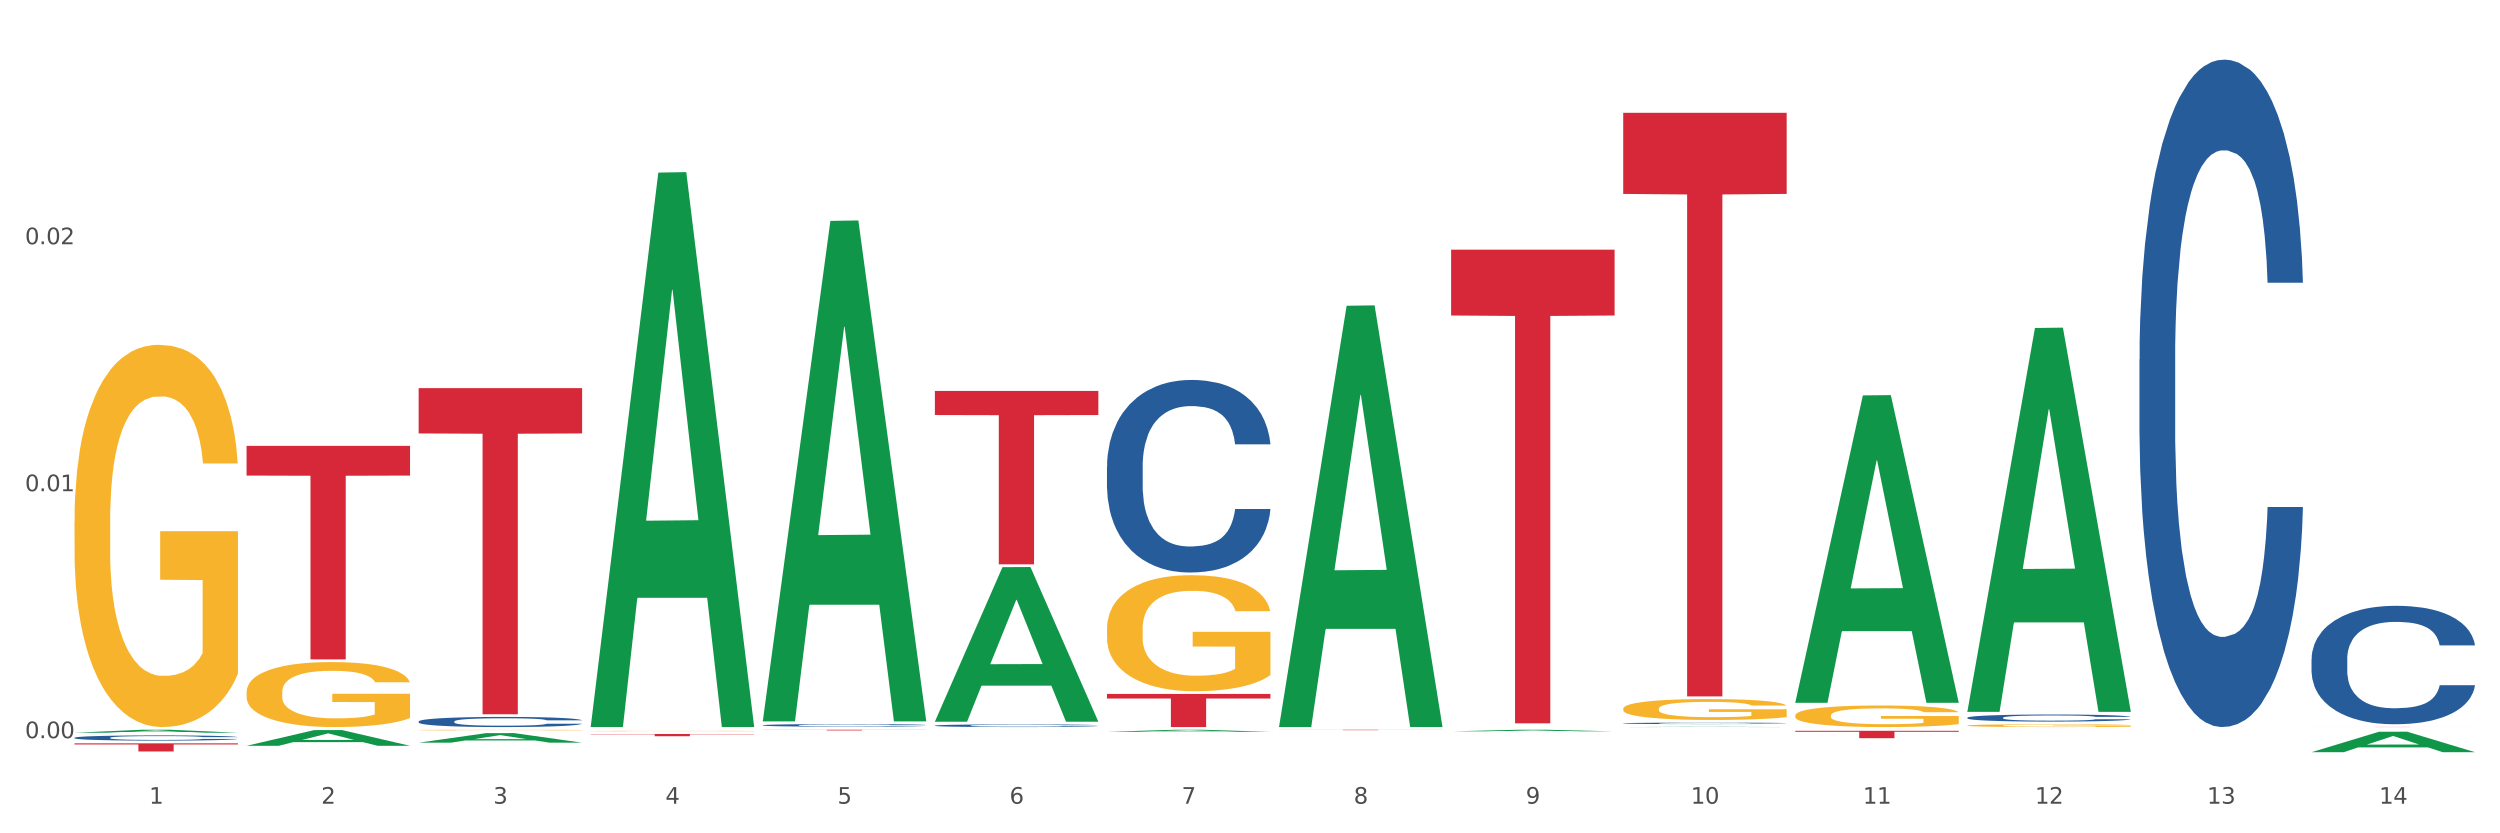 <?xml version="1.0" encoding="utf-8" standalone="no"?>
<!DOCTYPE svg PUBLIC "-//W3C//DTD SVG 1.1//EN"
  "http://www.w3.org/Graphics/SVG/1.1/DTD/svg11.dtd">
<svg xmlns:xlink="http://www.w3.org/1999/xlink" width="1080pt" height="360pt" viewBox="0 0 1080 360" xmlns="http://www.w3.org/2000/svg" version="1.1">
 <rect x="0" y="0" width="1080" height="360" fill="#333333" stroke="none"/>
 <defs>
  <style type="text/css">*{stroke-linejoin: round; stroke-linecap: butt}</style>
 </defs>
 <g id="figure_1">
  <g id="patch_1">
   <path d="M 0 360 
L 1080 360 
L 1080 0 
L 0 0 
z
" style="fill: #ffffff; stroke: #ffffff; stroke-linejoin: miter"/>
  </g>
  <g id="axes_1">
   <g id="matplotlib.axis_1">
    <g id="xtick_1">
     <g id="text_1">
      <!-- 1 -->
      <g style="fill: #4d4d4d" transform="translate(64.432 347.204) scale(0.096 -0.096)">
       <defs>
        <path id="DejaVuSans-31" d="M 794 531 
L 1825 531 
L 1825 4091 
L 703 3866 
L 703 4441 
L 1819 4666 
L 2450 4666 
L 2450 531 
L 3481 531 
L 3481 0 
L 794 0 
L 794 531 
z
" transform="scale(0.016)"/>
       </defs>
       <use xlink:href="#DejaVuSans-31"/>
      </g>
     </g>
    </g>
    <g id="xtick_2">
     <g id="text_2">
      <!-- 2 -->
      <g style="fill: #4d4d4d" transform="translate(138.771 347.204) scale(0.096 -0.096)">
       <defs>
        <path id="DejaVuSans-32" d="M 1228 531 
L 3431 531 
L 3431 0 
L 469 0 
L 469 531 
Q 828 903 1448 1529 
Q 2069 2156 2228 2338 
Q 2531 2678 2651 2914 
Q 2772 3150 2772 3378 
Q 2772 3750 2511 3984 
Q 2250 4219 1831 4219 
Q 1534 4219 1204 4116 
Q 875 4013 500 3803 
L 500 4441 
Q 881 4594 1212 4672 
Q 1544 4750 1819 4750 
Q 2544 4750 2975 4387 
Q 3406 4025 3406 3419 
Q 3406 3131 3298 2873 
Q 3191 2616 2906 2266 
Q 2828 2175 2409 1742 
Q 1991 1309 1228 531 
z
" transform="scale(0.016)"/>
       </defs>
       <use xlink:href="#DejaVuSans-32"/>
      </g>
     </g>
    </g>
    <g id="xtick_3">
     <g id="text_3">
      <!-- 3 -->
      <g style="fill: #4d4d4d" transform="translate(213.109 347.204) scale(0.096 -0.096)">
       <defs>
        <path id="DejaVuSans-33" d="M 2597 2516 
Q 3050 2419 3304 2112 
Q 3559 1806 3559 1356 
Q 3559 666 3084 287 
Q 2609 -91 1734 -91 
Q 1441 -91 1130 -33 
Q 819 25 488 141 
L 488 750 
Q 750 597 1062 519 
Q 1375 441 1716 441 
Q 2309 441 2620 675 
Q 2931 909 2931 1356 
Q 2931 1769 2642 2001 
Q 2353 2234 1838 2234 
L 1294 2234 
L 1294 2753 
L 1863 2753 
Q 2328 2753 2575 2939 
Q 2822 3125 2822 3475 
Q 2822 3834 2567 4026 
Q 2313 4219 1838 4219 
Q 1578 4219 1281 4162 
Q 984 4106 628 3988 
L 628 4550 
Q 988 4650 1302 4700 
Q 1616 4750 1894 4750 
Q 2613 4750 3031 4423 
Q 3450 4097 3450 3541 
Q 3450 3153 3228 2886 
Q 3006 2619 2597 2516 
z
" transform="scale(0.016)"/>
       </defs>
       <use xlink:href="#DejaVuSans-33"/>
      </g>
     </g>
    </g>
    <g id="xtick_4">
     <g id="text_4">
      <!-- 4 -->
      <g style="fill: #4d4d4d" transform="translate(287.448 347.204) scale(0.096 -0.096)">
       <defs>
        <path id="DejaVuSans-34" d="M 2419 4116 
L 825 1625 
L 2419 1625 
L 2419 4116 
z
M 2253 4666 
L 3047 4666 
L 3047 1625 
L 3713 1625 
L 3713 1100 
L 3047 1100 
L 3047 0 
L 2419 0 
L 2419 1100 
L 313 1100 
L 313 1709 
L 2253 4666 
z
" transform="scale(0.016)"/>
       </defs>
       <use xlink:href="#DejaVuSans-34"/>
      </g>
     </g>
    </g>
    <g id="xtick_5">
     <g id="text_5">
      <!-- 5 -->
      <g style="fill: #4d4d4d" transform="translate(361.787 347.204) scale(0.096 -0.096)">
       <defs>
        <path id="DejaVuSans-35" d="M 691 4666 
L 3169 4666 
L 3169 4134 
L 1269 4134 
L 1269 2991 
Q 1406 3038 1543 3061 
Q 1681 3084 1819 3084 
Q 2600 3084 3056 2656 
Q 3513 2228 3513 1497 
Q 3513 744 3044 326 
Q 2575 -91 1722 -91 
Q 1428 -91 1123 -41 
Q 819 9 494 109 
L 494 744 
Q 775 591 1075 516 
Q 1375 441 1709 441 
Q 2250 441 2565 725 
Q 2881 1009 2881 1497 
Q 2881 1984 2565 2268 
Q 2250 2553 1709 2553 
Q 1456 2553 1204 2497 
Q 953 2441 691 2322 
L 691 4666 
z
" transform="scale(0.016)"/>
       </defs>
       <use xlink:href="#DejaVuSans-35"/>
      </g>
     </g>
    </g>
    <g id="xtick_6">
     <g id="text_6">
      <!-- 6 -->
      <g style="fill: #4d4d4d" transform="translate(436.125 347.204) scale(0.096 -0.096)">
       <defs>
        <path id="DejaVuSans-36" d="M 2113 2584 
Q 1688 2584 1439 2293 
Q 1191 2003 1191 1497 
Q 1191 994 1439 701 
Q 1688 409 2113 409 
Q 2538 409 2786 701 
Q 3034 994 3034 1497 
Q 3034 2003 2786 2293 
Q 2538 2584 2113 2584 
z
M 3366 4563 
L 3366 3988 
Q 3128 4100 2886 4159 
Q 2644 4219 2406 4219 
Q 1781 4219 1451 3797 
Q 1122 3375 1075 2522 
Q 1259 2794 1537 2939 
Q 1816 3084 2150 3084 
Q 2853 3084 3261 2657 
Q 3669 2231 3669 1497 
Q 3669 778 3244 343 
Q 2819 -91 2113 -91 
Q 1303 -91 875 529 
Q 447 1150 447 2328 
Q 447 3434 972 4092 
Q 1497 4750 2381 4750 
Q 2619 4750 2861 4703 
Q 3103 4656 3366 4563 
z
" transform="scale(0.016)"/>
       </defs>
       <use xlink:href="#DejaVuSans-36"/>
      </g>
     </g>
    </g>
    <g id="xtick_7">
     <g id="text_7">
      <!-- 7 -->
      <g style="fill: #4d4d4d" transform="translate(510.464 347.204) scale(0.096 -0.096)">
       <defs>
        <path id="DejaVuSans-37" d="M 525 4666 
L 3525 4666 
L 3525 4397 
L 1831 0 
L 1172 0 
L 2766 4134 
L 525 4134 
L 525 4666 
z
" transform="scale(0.016)"/>
       </defs>
       <use xlink:href="#DejaVuSans-37"/>
      </g>
     </g>
    </g>
    <g id="xtick_8">
     <g id="text_8">
      <!-- 8 -->
      <g style="fill: #4d4d4d" transform="translate(584.803 347.204) scale(0.096 -0.096)">
       <defs>
        <path id="DejaVuSans-38" d="M 2034 2216 
Q 1584 2216 1326 1975 
Q 1069 1734 1069 1313 
Q 1069 891 1326 650 
Q 1584 409 2034 409 
Q 2484 409 2743 651 
Q 3003 894 3003 1313 
Q 3003 1734 2745 1975 
Q 2488 2216 2034 2216 
z
M 1403 2484 
Q 997 2584 770 2862 
Q 544 3141 544 3541 
Q 544 4100 942 4425 
Q 1341 4750 2034 4750 
Q 2731 4750 3128 4425 
Q 3525 4100 3525 3541 
Q 3525 3141 3298 2862 
Q 3072 2584 2669 2484 
Q 3125 2378 3379 2068 
Q 3634 1759 3634 1313 
Q 3634 634 3220 271 
Q 2806 -91 2034 -91 
Q 1263 -91 848 271 
Q 434 634 434 1313 
Q 434 1759 690 2068 
Q 947 2378 1403 2484 
z
M 1172 3481 
Q 1172 3119 1398 2916 
Q 1625 2713 2034 2713 
Q 2441 2713 2670 2916 
Q 2900 3119 2900 3481 
Q 2900 3844 2670 4047 
Q 2441 4250 2034 4250 
Q 1625 4250 1398 4047 
Q 1172 3844 1172 3481 
z
" transform="scale(0.016)"/>
       </defs>
       <use xlink:href="#DejaVuSans-38"/>
      </g>
     </g>
    </g>
    <g id="xtick_9">
     <g id="text_9">
      <!-- 9 -->
      <g style="fill: #4d4d4d" transform="translate(659.142 347.204) scale(0.096 -0.096)">
       <defs>
        <path id="DejaVuSans-39" d="M 703 97 
L 703 672 
Q 941 559 1184 500 
Q 1428 441 1663 441 
Q 2288 441 2617 861 
Q 2947 1281 2994 2138 
Q 2813 1869 2534 1725 
Q 2256 1581 1919 1581 
Q 1219 1581 811 2004 
Q 403 2428 403 3163 
Q 403 3881 828 4315 
Q 1253 4750 1959 4750 
Q 2769 4750 3195 4129 
Q 3622 3509 3622 2328 
Q 3622 1225 3098 567 
Q 2575 -91 1691 -91 
Q 1453 -91 1209 -44 
Q 966 3 703 97 
z
M 1959 2075 
Q 2384 2075 2632 2365 
Q 2881 2656 2881 3163 
Q 2881 3666 2632 3958 
Q 2384 4250 1959 4250 
Q 1534 4250 1286 3958 
Q 1038 3666 1038 3163 
Q 1038 2656 1286 2365 
Q 1534 2075 1959 2075 
z
" transform="scale(0.016)"/>
       </defs>
       <use xlink:href="#DejaVuSans-39"/>
      </g>
     </g>
    </g>
    <g id="xtick_10">
     <g id="text_10">
      <!-- 10 -->
      <g style="fill: #4d4d4d" transform="translate(730.426 347.204) scale(0.096 -0.096)">
       <defs>
        <path id="DejaVuSans-30" d="M 2034 4250 
Q 1547 4250 1301 3770 
Q 1056 3291 1056 2328 
Q 1056 1369 1301 889 
Q 1547 409 2034 409 
Q 2525 409 2770 889 
Q 3016 1369 3016 2328 
Q 3016 3291 2770 3770 
Q 2525 4250 2034 4250 
z
M 2034 4750 
Q 2819 4750 3233 4129 
Q 3647 3509 3647 2328 
Q 3647 1150 3233 529 
Q 2819 -91 2034 -91 
Q 1250 -91 836 529 
Q 422 1150 422 2328 
Q 422 3509 836 4129 
Q 1250 4750 2034 4750 
z
" transform="scale(0.016)"/>
       </defs>
       <use xlink:href="#DejaVuSans-31"/>
       <use xlink:href="#DejaVuSans-30" transform="translate(63.623 0)"/>
      </g>
     </g>
    </g>
    <g id="xtick_11">
     <g id="text_11">
      <!-- 11 -->
      <g style="fill: #4d4d4d" transform="translate(804.765 347.204) scale(0.096 -0.096)">
       <use xlink:href="#DejaVuSans-31"/>
       <use xlink:href="#DejaVuSans-31" transform="translate(63.623 0)"/>
      </g>
     </g>
    </g>
    <g id="xtick_12">
     <g id="text_12">
      <!-- 12 -->
      <g style="fill: #4d4d4d" transform="translate(879.104 347.204) scale(0.096 -0.096)">
       <use xlink:href="#DejaVuSans-31"/>
       <use xlink:href="#DejaVuSans-32" transform="translate(63.623 0)"/>
      </g>
     </g>
    </g>
    <g id="xtick_13">
     <g id="text_13">
      <!-- 13 -->
      <g style="fill: #4d4d4d" transform="translate(953.442 347.204) scale(0.096 -0.096)">
       <use xlink:href="#DejaVuSans-31"/>
       <use xlink:href="#DejaVuSans-33" transform="translate(63.623 0)"/>
      </g>
     </g>
    </g>
    <g id="xtick_14">
     <g id="text_14">
      <!-- 14 -->
      <g style="fill: #4d4d4d" transform="translate(1027.781 347.204) scale(0.096 -0.096)">
       <use xlink:href="#DejaVuSans-31"/>
       <use xlink:href="#DejaVuSans-34" transform="translate(63.623 0)"/>
      </g>
     </g>
    </g>
    <g id="xtick_15"/>
    <g id="xtick_16"/>
    <g id="xtick_17"/>
    <g id="xtick_18"/>
    <g id="xtick_19"/>
    <g id="xtick_20"/>
    <g id="xtick_21"/>
    <g id="xtick_22"/>
    <g id="xtick_23"/>
    <g id="xtick_24"/>
    <g id="xtick_25"/>
    <g id="xtick_26"/>
    <g id="xtick_27"/>
   </g>
   <g id="matplotlib.axis_2">
    <g id="ytick_1">
     <g id="text_15">
      <!-- 0.00 -->
      <g style="fill: #4d4d4d" transform="translate(10.8 318.894) scale(0.096 -0.096)">
       <defs>
        <path id="DejaVuSans-2e" d="M 684 794 
L 1344 794 
L 1344 0 
L 684 0 
L 684 794 
z
" transform="scale(0.016)"/>
       </defs>
       <use xlink:href="#DejaVuSans-30"/>
       <use xlink:href="#DejaVuSans-2e" transform="translate(63.623 0)"/>
       <use xlink:href="#DejaVuSans-30" transform="translate(95.41 0)"/>
       <use xlink:href="#DejaVuSans-30" transform="translate(159.033 0)"/>
      </g>
     </g>
    </g>
    <g id="ytick_2">
     <g id="text_16">
      <!-- 0.01 -->
      <g style="fill: #4d4d4d" transform="translate(10.8 212.202) scale(0.096 -0.096)">
       <use xlink:href="#DejaVuSans-30"/>
       <use xlink:href="#DejaVuSans-2e" transform="translate(63.623 0)"/>
       <use xlink:href="#DejaVuSans-30" transform="translate(95.41 0)"/>
       <use xlink:href="#DejaVuSans-31" transform="translate(159.033 0)"/>
      </g>
     </g>
    </g>
    <g id="ytick_3">
     <g id="text_17">
      <!-- 0.02 -->
      <g style="fill: #4d4d4d" transform="translate(10.8 105.51) scale(0.096 -0.096)">
       <use xlink:href="#DejaVuSans-30"/>
       <use xlink:href="#DejaVuSans-2e" transform="translate(63.623 0)"/>
       <use xlink:href="#DejaVuSans-30" transform="translate(95.41 0)"/>
       <use xlink:href="#DejaVuSans-32" transform="translate(159.033 0)"/>
      </g>
     </g>
    </g>
    <g id="ytick_4"/>
    <g id="ytick_5"/>
    <g id="ytick_6"/>
   </g>
   <g id="PolyCollection_1">
    <path d="M 32.175 316.534 
L 32.248 316.533 
L 61.37 315.248 
L 73.456 315.247 
L 102.797 316.536 
L 88.818 316.536 
L 82.484 316.236 
L 52.415 316.236 
L 52.197 316.241 
L 46.081 316.536 
L 32.175 316.536 
L 32.175 316.534 
L 56.201 316.057 
L 78.698 316.056 
L 67.559 315.522 
L 67.413 315.519 
L 67.267 315.523 
L 56.128 316.056 
L 56.201 316.057 
L 32.175 316.534 
z
" clip-path="url(#p2cd6c452f4)" style="fill: #109648"/>
    <path d="M 255.191 315.816 
L 255.275 315.815 
L 255.275 315.809 
L 255.441 315.803 
L 256.275 315.789 
L 257.526 315.778 
L 258.443 315.772 
L 259.36 315.767 
L 260.444 315.762 
L 261.778 315.757 
L 264.196 315.75 
L 265.697 315.746 
L 267.531 315.742 
L 270.866 315.736 
L 273.284 315.733 
L 275.786 315.73 
L 279.871 315.727 
L 282.539 315.725 
L 285.374 315.724 
L 288.793 315.723 
L 291.377 315.723 
L 297.047 315.724 
L 301.883 315.725 
L 304.218 315.727 
L 307.219 315.729 
L 308.804 315.73 
L 311.388 315.733 
L 314.057 315.737 
L 315.891 315.74 
L 318.642 315.747 
L 320.727 315.753 
L 322.645 315.76 
L 323.645 315.766 
L 324.395 315.771 
L 325.062 315.776 
L 325.73 315.785 
L 310.721 315.785 
L 310.138 315.779 
L 309.221 315.773 
L 307.886 315.767 
L 306.719 315.763 
L 304.718 315.759 
L 302.884 315.756 
L 300.966 315.754 
L 298.631 315.752 
L 296.797 315.751 
L 294.212 315.75 
L 289.126 315.75 
L 285.708 315.752 
L 283.373 315.754 
L 281.872 315.755 
L 280.538 315.757 
L 279.037 315.76 
L 277.286 315.764 
L 276.036 315.767 
L 274.785 315.771 
L 273.785 315.776 
L 272.867 315.781 
L 272.117 315.786 
L 271.533 315.792 
L 271.033 315.799 
L 270.616 315.81 
L 270.616 315.836 
L 270.783 315.841 
L 271.2 315.849 
L 271.7 315.854 
L 272.534 315.861 
L 273.284 315.866 
L 274.702 315.872 
L 276.286 315.878 
L 277.537 315.881 
L 278.787 315.884 
L 280.955 315.888 
L 283.373 315.891 
L 285.458 315.893 
L 288.292 315.895 
L 290.21 315.896 
L 291.878 315.896 
L 295.963 315.896 
L 298.882 315.896 
L 302.133 315.895 
L 304.635 315.893 
L 306.719 315.891 
L 309.054 315.888 
L 310.555 315.884 
L 310.555 315.846 
L 292.211 315.846 
L 292.211 315.821 
L 325.813 315.821 
L 325.813 315.895 
L 324.395 315.899 
L 322.811 315.903 
L 321.144 315.906 
L 318.642 315.909 
L 315.641 315.913 
L 312.973 315.916 
L 310.138 315.918 
L 306.803 315.92 
L 302.467 315.922 
L 299.799 315.922 
L 296.464 315.923 
L 292.545 315.923 
L 289.126 315.923 
L 285.791 315.922 
L 282.289 315.92 
L 278.871 315.918 
L 276.286 315.916 
L 273.701 315.913 
L 270.95 315.909 
L 268.782 315.905 
L 267.114 315.902 
L 265.28 315.898 
L 263.279 315.892 
L 261.778 315.887 
L 260.444 315.882 
L 259.027 315.876 
L 258.026 315.87 
L 257.025 315.863 
L 256.442 315.857 
L 255.775 315.849 
L 255.275 315.838 
L 255.191 315.816 
z
" clip-path="url(#p2cd6c452f4)" style="fill: #f7b32b"/>
    <path d="M 478.207 271.648 
L 478.291 271.603 
L 478.291 269.955 
L 478.457 268.535 
L 479.291 265.102 
L 480.542 262.263 
L 481.459 260.753 
L 482.376 259.516 
L 483.46 258.28 
L 484.794 256.999 
L 487.212 255.121 
L 488.713 254.16 
L 490.547 253.153 
L 493.882 251.688 
L 496.3 250.864 
L 498.802 250.177 
L 502.887 249.353 
L 505.555 248.987 
L 508.39 248.712 
L 511.809 248.529 
L 514.394 248.483 
L 520.063 248.621 
L 524.899 249.033 
L 527.234 249.353 
L 530.236 249.902 
L 531.82 250.269 
L 534.405 251.001 
L 537.073 251.963 
L 538.907 252.787 
L 541.658 254.343 
L 543.743 255.9 
L 545.661 257.823 
L 546.661 259.15 
L 547.412 260.386 
L 548.079 261.806 
L 548.746 264.049 
L 533.737 264.049 
L 533.154 262.446 
L 532.237 260.936 
L 530.903 259.471 
L 529.735 258.555 
L 527.734 257.411 
L 525.9 256.678 
L 523.982 256.129 
L 521.648 255.671 
L 519.813 255.442 
L 517.228 255.259 
L 512.142 255.305 
L 508.724 255.671 
L 506.389 256.129 
L 504.888 256.541 
L 503.554 256.999 
L 502.054 257.639 
L 500.303 258.601 
L 499.052 259.471 
L 497.801 260.569 
L 496.801 261.668 
L 495.884 262.95 
L 495.133 264.324 
L 494.549 265.743 
L 494.049 267.482 
L 493.632 270.367 
L 493.632 276.639 
L 493.799 278.058 
L 494.216 279.935 
L 494.716 281.354 
L 495.55 283.048 
L 496.3 284.193 
L 497.718 285.841 
L 499.302 287.214 
L 500.553 288.084 
L 501.803 288.816 
L 503.971 289.824 
L 506.389 290.648 
L 508.474 291.151 
L 511.309 291.609 
L 513.226 291.792 
L 514.894 291.884 
L 518.979 291.884 
L 521.898 291.746 
L 525.149 291.426 
L 527.651 291.014 
L 529.735 290.51 
L 532.07 289.686 
L 533.571 288.908 
L 533.571 279.34 
L 515.227 279.294 
L 515.227 272.93 
L 548.829 272.93 
L 548.829 291.609 
L 547.412 292.571 
L 545.827 293.44 
L 544.16 294.219 
L 541.658 295.18 
L 538.657 296.096 
L 535.989 296.737 
L 533.154 297.286 
L 529.819 297.79 
L 525.483 298.247 
L 522.815 298.431 
L 519.48 298.568 
L 515.561 298.614 
L 512.142 298.522 
L 508.807 298.293 
L 505.305 297.881 
L 501.887 297.286 
L 499.302 296.691 
L 496.717 295.958 
L 493.966 294.997 
L 491.798 294.081 
L 490.13 293.257 
L 488.296 292.204 
L 486.295 290.831 
L 484.794 289.595 
L 483.46 288.313 
L 482.043 286.665 
L 481.042 285.246 
L 480.042 283.46 
L 479.458 282.132 
L 478.791 280.072 
L 478.291 277.188 
L 478.207 271.648 
z
" clip-path="url(#p2cd6c452f4)" style="fill: #f7b32b"/>
    <path d="M 775.562 309.08 
L 775.645 309.071 
L 775.645 308.765 
L 775.812 308.502 
L 776.646 307.864 
L 777.897 307.337 
L 778.814 307.056 
L 779.731 306.826 
L 780.815 306.597 
L 782.149 306.359 
L 784.567 306.01 
L 786.068 305.831 
L 787.902 305.644 
L 791.237 305.372 
L 793.655 305.219 
L 796.157 305.092 
L 800.242 304.938 
L 802.91 304.87 
L 805.745 304.819 
L 809.164 304.785 
L 811.748 304.777 
L 817.418 304.802 
L 822.254 304.879 
L 824.589 304.938 
L 827.59 305.041 
L 829.175 305.109 
L 831.759 305.245 
L 834.427 305.423 
L 836.262 305.576 
L 839.013 305.865 
L 841.098 306.155 
L 843.015 306.512 
L 844.016 306.758 
L 844.766 306.988 
L 845.433 307.252 
L 846.1 307.668 
L 831.092 307.668 
L 830.509 307.371 
L 829.592 307.09 
L 828.257 306.818 
L 827.09 306.648 
L 825.089 306.435 
L 823.255 306.299 
L 821.337 306.197 
L 819.002 306.112 
L 817.168 306.07 
L 814.583 306.035 
L 809.497 306.044 
L 806.079 306.112 
L 803.744 306.197 
L 802.243 306.274 
L 800.909 306.359 
L 799.408 306.478 
L 797.657 306.656 
L 796.407 306.818 
L 795.156 307.022 
L 794.156 307.226 
L 793.238 307.464 
L 792.488 307.719 
L 791.904 307.983 
L 791.404 308.306 
L 790.987 308.842 
L 790.987 310.007 
L 791.154 310.271 
L 791.571 310.619 
L 792.071 310.883 
L 792.905 311.197 
L 793.655 311.41 
L 795.073 311.716 
L 796.657 311.971 
L 797.908 312.133 
L 799.158 312.269 
L 801.326 312.456 
L 803.744 312.609 
L 805.829 312.703 
L 808.663 312.788 
L 810.581 312.822 
L 812.249 312.839 
L 816.334 312.839 
L 819.253 312.813 
L 822.504 312.754 
L 825.006 312.677 
L 827.09 312.584 
L 829.425 312.431 
L 830.926 312.286 
L 830.926 310.509 
L 812.582 310.5 
L 812.582 309.318 
L 846.184 309.318 
L 846.184 312.788 
L 844.766 312.966 
L 843.182 313.128 
L 841.515 313.272 
L 839.013 313.451 
L 836.012 313.621 
L 833.344 313.74 
L 830.509 313.842 
L 827.174 313.936 
L 822.838 314.021 
L 820.17 314.055 
L 816.835 314.08 
L 812.916 314.089 
L 809.497 314.072 
L 806.162 314.029 
L 802.66 313.953 
L 799.242 313.842 
L 796.657 313.732 
L 794.072 313.596 
L 791.321 313.417 
L 789.153 313.247 
L 787.485 313.094 
L 785.651 312.898 
L 783.65 312.643 
L 782.149 312.414 
L 780.815 312.175 
L 779.398 311.869 
L 778.397 311.606 
L 777.396 311.274 
L 776.813 311.027 
L 776.146 310.645 
L 775.645 310.109 
L 775.562 309.08 
z
" clip-path="url(#p2cd6c452f4)" style="fill: #f7b32b"/>
    <path d="M 849.901 313.442 
L 849.984 313.441 
L 849.984 313.402 
L 850.151 313.368 
L 850.985 313.285 
L 852.235 313.217 
L 853.153 313.181 
L 854.07 313.152 
L 855.154 313.122 
L 856.488 313.091 
L 858.906 313.046 
L 860.407 313.023 
L 862.241 312.999 
L 865.576 312.964 
L 867.994 312.944 
L 870.495 312.928 
L 874.581 312.908 
L 877.249 312.899 
L 880.084 312.893 
L 883.502 312.888 
L 886.087 312.887 
L 891.757 312.89 
L 896.593 312.9 
L 898.927 312.908 
L 901.929 312.921 
L 903.513 312.93 
L 906.098 312.947 
L 908.766 312.97 
L 910.601 312.99 
L 913.352 313.028 
L 915.436 313.065 
L 917.354 313.111 
L 918.355 313.143 
L 919.105 313.172 
L 919.772 313.206 
L 920.439 313.26 
L 905.431 313.26 
L 904.847 313.222 
L 903.93 313.186 
L 902.596 313.15 
L 901.429 313.129 
L 899.428 313.101 
L 897.593 313.084 
L 895.676 313.07 
L 893.341 313.059 
L 891.507 313.054 
L 888.922 313.05 
L 883.836 313.051 
L 880.417 313.059 
L 878.083 313.07 
L 876.582 313.08 
L 875.248 313.091 
L 873.747 313.107 
L 871.996 313.13 
L 870.745 313.15 
L 869.495 313.177 
L 868.494 313.203 
L 867.577 313.234 
L 866.827 313.267 
L 866.243 313.301 
L 865.743 313.343 
L 865.326 313.412 
L 865.326 313.562 
L 865.493 313.596 
L 865.91 313.641 
L 866.41 313.675 
L 867.244 313.716 
L 867.994 313.743 
L 869.411 313.783 
L 870.996 313.816 
L 872.246 313.836 
L 873.497 313.854 
L 875.665 313.878 
L 878.083 313.898 
L 880.167 313.91 
L 883.002 313.921 
L 884.92 313.925 
L 886.587 313.928 
L 890.673 313.928 
L 893.591 313.924 
L 896.843 313.917 
L 899.344 313.907 
L 901.429 313.895 
L 903.763 313.875 
L 905.264 313.856 
L 905.264 313.627 
L 886.921 313.626 
L 886.921 313.473 
L 920.523 313.473 
L 920.523 313.921 
L 919.105 313.944 
L 917.521 313.965 
L 915.853 313.983 
L 913.352 314.007 
L 910.35 314.028 
L 907.682 314.044 
L 904.847 314.057 
L 901.512 314.069 
L 897.177 314.08 
L 894.508 314.084 
L 891.173 314.088 
L 887.254 314.089 
L 883.836 314.087 
L 880.501 314.081 
L 876.999 314.071 
L 873.58 314.057 
L 870.996 314.043 
L 868.411 314.025 
L 865.659 314.002 
L 863.492 313.98 
L 861.824 313.96 
L 859.99 313.935 
L 857.989 313.902 
L 856.488 313.873 
L 855.154 313.842 
L 853.736 313.802 
L 852.736 313.768 
L 851.735 313.726 
L 851.151 313.694 
L 850.484 313.644 
L 849.984 313.575 
L 849.901 313.442 
z
" clip-path="url(#p2cd6c452f4)" style="fill: #f7b32b"/>
    <path d="M 998.578 314.033 
L 1069.2 314.033 
L 1069.2 314.04 
L 1041.42 314.04 
L 1041.42 314.089 
L 1026.191 314.089 
L 1026.191 314.04 
L 998.578 314.04 
L 998.578 314.033 
L 998.578 314.033 
z
" clip-path="url(#p2cd6c452f4)" style="fill: #d62839"/>
    <path d="M 775.562 315.695 
L 846.184 315.695 
L 846.184 316.139 
L 818.404 316.142 
L 818.404 318.889 
L 803.175 318.889 
L 803.175 316.142 
L 775.562 316.139 
L 775.562 315.698 
L 775.562 315.695 
z
" clip-path="url(#p2cd6c452f4)" style="fill: #d62839"/>
    <path d="M 701.223 48.732 
L 771.845 48.732 
L 771.845 83.768 
L 744.065 84.004 
L 744.065 300.843 
L 728.836 300.843 
L 728.836 84.004 
L 701.223 83.768 
L 701.223 48.969 
L 701.223 48.732 
z
" clip-path="url(#p2cd6c452f4)" style="fill: #d62839"/>
    <path d="M 626.885 107.866 
L 697.506 107.866 
L 697.506 136.3 
L 669.726 136.492 
L 669.726 312.478 
L 654.497 312.478 
L 654.497 136.492 
L 626.885 136.3 
L 626.885 108.058 
L 626.885 107.866 
z
" clip-path="url(#p2cd6c452f4)" style="fill: #d62839"/>
    <path d="M 552.546 315.247 
L 623.168 315.247 
L 623.168 315.273 
L 595.388 315.273 
L 595.388 315.436 
L 580.159 315.436 
L 580.159 315.273 
L 552.546 315.273 
L 552.546 315.247 
L 552.546 315.247 
z
" clip-path="url(#p2cd6c452f4)" style="fill: #d62839"/>
    <path d="M 478.207 299.772 
L 548.829 299.772 
L 548.829 301.761 
L 521.049 301.775 
L 521.049 314.089 
L 505.82 314.089 
L 505.82 301.775 
L 478.207 301.761 
L 478.207 299.785 
L 478.207 299.772 
z
" clip-path="url(#p2cd6c452f4)" style="fill: #d62839"/>
    <path d="M 403.869 168.883 
L 474.49 168.883 
L 474.49 179.292 
L 446.71 179.363 
L 446.71 243.791 
L 431.481 243.791 
L 431.481 179.363 
L 403.869 179.292 
L 403.869 168.953 
L 403.869 168.883 
z
" clip-path="url(#p2cd6c452f4)" style="fill: #d62839"/>
    <path d="M 329.53 315.247 
L 400.152 315.247 
L 400.152 315.29 
L 372.371 315.29 
L 372.371 315.554 
L 357.143 315.554 
L 357.143 315.29 
L 329.53 315.29 
L 329.53 315.247 
L 329.53 315.247 
z
" clip-path="url(#p2cd6c452f4)" style="fill: #d62839"/>
    <path d="M 180.852 315.383 
L 180.936 315.382 
L 180.936 315.373 
L 181.103 315.364 
L 181.936 315.344 
L 183.187 315.328 
L 184.104 315.319 
L 185.021 315.312 
L 186.105 315.304 
L 187.439 315.297 
L 189.857 315.286 
L 191.358 315.28 
L 193.192 315.274 
L 196.528 315.266 
L 198.946 315.261 
L 201.447 315.257 
L 205.533 315.252 
L 208.201 315.25 
L 211.036 315.248 
L 214.454 315.247 
L 217.039 315.247 
L 222.709 315.248 
L 227.545 315.25 
L 229.879 315.252 
L 232.881 315.255 
L 234.465 315.257 
L 237.05 315.262 
L 239.718 315.267 
L 241.552 315.272 
L 244.304 315.281 
L 246.388 315.29 
L 248.306 315.302 
L 249.306 315.309 
L 250.057 315.317 
L 250.724 315.325 
L 251.391 315.338 
L 236.383 315.338 
L 235.799 315.329 
L 234.882 315.32 
L 233.548 315.311 
L 232.38 315.306 
L 230.379 315.299 
L 228.545 315.295 
L 226.627 315.292 
L 224.293 315.289 
L 222.458 315.288 
L 219.874 315.287 
L 214.788 315.287 
L 211.369 315.289 
L 209.034 315.292 
L 207.534 315.294 
L 206.2 315.297 
L 204.699 315.301 
L 202.948 315.306 
L 201.697 315.311 
L 200.446 315.318 
L 199.446 315.324 
L 198.529 315.332 
L 197.778 315.34 
L 197.195 315.348 
L 196.694 315.358 
L 196.277 315.375 
L 196.277 315.412 
L 196.444 315.42 
L 196.861 315.431 
L 197.361 315.44 
L 198.195 315.45 
L 198.946 315.456 
L 200.363 315.466 
L 201.947 315.474 
L 203.198 315.479 
L 204.449 315.483 
L 206.616 315.489 
L 209.034 315.494 
L 211.119 315.497 
L 213.954 315.5 
L 215.871 315.501 
L 217.539 315.501 
L 221.625 315.501 
L 224.543 315.501 
L 227.795 315.499 
L 230.296 315.496 
L 232.38 315.493 
L 234.715 315.489 
L 236.216 315.484 
L 236.216 315.428 
L 217.873 315.428 
L 217.873 315.39 
L 251.474 315.39 
L 251.474 315.5 
L 250.057 315.505 
L 248.473 315.511 
L 246.805 315.515 
L 244.304 315.521 
L 241.302 315.526 
L 238.634 315.53 
L 235.799 315.533 
L 232.464 315.536 
L 228.128 315.539 
L 225.46 315.54 
L 222.125 315.541 
L 218.206 315.541 
L 214.788 315.54 
L 211.452 315.539 
L 207.951 315.537 
L 204.532 315.533 
L 201.947 315.53 
L 199.362 315.525 
L 196.611 315.52 
L 194.443 315.514 
L 192.776 315.51 
L 190.941 315.503 
L 188.94 315.495 
L 187.439 315.488 
L 186.105 315.48 
L 184.688 315.471 
L 183.687 315.462 
L 182.687 315.452 
L 182.103 315.444 
L 181.436 315.432 
L 180.936 315.415 
L 180.852 315.383 
z
" clip-path="url(#p2cd6c452f4)" style="fill: #f7b32b"/>
    <path d="M 255.191 317.081 
L 325.813 317.081 
L 325.813 317.216 
L 298.033 317.217 
L 298.033 318.051 
L 282.804 318.051 
L 282.804 317.217 
L 255.191 317.216 
L 255.191 317.082 
L 255.191 317.081 
z
" clip-path="url(#p2cd6c452f4)" style="fill: #d62839"/>
    <path d="M 106.514 192.628 
L 177.135 192.628 
L 177.135 205.445 
L 149.355 205.532 
L 149.355 284.857 
L 134.126 284.857 
L 134.126 205.532 
L 106.514 205.445 
L 106.514 192.715 
L 106.514 192.628 
z
" clip-path="url(#p2cd6c452f4)" style="fill: #d62839"/>
    <path d="M 32.175 321.107 
L 102.797 321.107 
L 102.797 321.597 
L 75.017 321.6 
L 75.017 324.634 
L 59.788 324.634 
L 59.788 321.6 
L 32.175 321.597 
L 32.175 321.11 
L 32.175 321.107 
z
" clip-path="url(#p2cd6c452f4)" style="fill: #d62839"/>
    <path d="M 32.175 318.707 
L 32.258 318.705 
L 32.258 318.648 
L 32.509 318.569 
L 33.427 318.425 
L 34.596 318.316 
L 36.599 318.188 
L 37.684 318.135 
L 39.104 318.075 
L 42.025 317.978 
L 45.364 317.896 
L 47.702 317.851 
L 49.455 317.822 
L 53.378 317.771 
L 55.632 317.748 
L 57.969 317.729 
L 59.973 317.717 
L 63.312 317.703 
L 65.983 317.696 
L 69.072 317.694 
L 71.66 317.696 
L 75.082 317.705 
L 80.091 317.729 
L 82.011 317.744 
L 84.599 317.768 
L 87.27 317.801 
L 89.44 317.834 
L 91.945 317.882 
L 94.533 317.943 
L 97.037 318.022 
L 98.79 318.094 
L 100.209 318.17 
L 101.461 318.263 
L 102.379 318.363 
L 102.797 318.448 
L 87.52 318.448 
L 87.103 318.372 
L 86.268 318.289 
L 85.434 318.234 
L 84.515 318.188 
L 83.096 318.137 
L 81.844 318.104 
L 79.757 318.065 
L 77.837 318.04 
L 76.251 318.026 
L 74.331 318.013 
L 70.241 318.001 
L 67.319 318.001 
L 65.482 318.005 
L 63.229 318.016 
L 61.309 318.03 
L 59.055 318.055 
L 57.302 318.081 
L 55.549 318.116 
L 54.547 318.141 
L 53.044 318.186 
L 52.043 318.223 
L 50.707 318.287 
L 49.956 318.333 
L 48.62 318.45 
L 48.036 318.536 
L 47.785 318.596 
L 47.618 318.662 
L 47.618 318.983 
L 48.119 319.127 
L 48.537 319.189 
L 49.204 319.259 
L 50.457 319.35 
L 52.293 319.438 
L 54.213 319.502 
L 55.799 319.541 
L 57.302 319.57 
L 58.804 319.593 
L 60.641 319.613 
L 62.143 319.626 
L 64.397 319.638 
L 67.069 319.644 
L 69.155 319.644 
L 73.413 319.634 
L 75.333 319.623 
L 77.169 319.609 
L 79.173 319.586 
L 80.759 319.562 
L 81.677 319.543 
L 83.18 319.504 
L 84.348 319.463 
L 85.35 319.416 
L 86.018 319.374 
L 86.769 319.313 
L 87.353 319.243 
L 87.52 319.206 
L 102.797 319.206 
L 102.463 319.28 
L 101.879 319.352 
L 100.71 319.448 
L 99.792 319.504 
L 98.372 319.572 
L 96.87 319.63 
L 94.783 319.693 
L 92.863 319.741 
L 90.86 319.782 
L 88.689 319.819 
L 84.766 319.87 
L 83.347 319.885 
L 80.341 319.91 
L 78.004 319.924 
L 74.581 319.938 
L 71.075 319.947 
L 67.402 319.949 
L 64.147 319.945 
L 60.557 319.932 
L 58.303 319.92 
L 55.799 319.901 
L 52.877 319.873 
L 50.123 319.838 
L 47.535 319.796 
L 45.114 319.749 
L 42.86 319.696 
L 39.938 319.607 
L 37.768 319.521 
L 36.182 319.44 
L 35.097 319.372 
L 34.011 319.286 
L 33.427 319.226 
L 32.509 319.082 
L 32.175 318.948 
L 32.175 318.707 
z
" clip-path="url(#p2cd6c452f4)" style="fill: #255c99"/>
    <path d="M 180.852 311.677 
L 180.936 311.673 
L 180.936 311.561 
L 181.186 311.409 
L 182.105 311.129 
L 183.273 310.918 
L 185.277 310.67 
L 186.362 310.566 
L 187.781 310.45 
L 190.703 310.262 
L 194.042 310.102 
L 196.379 310.014 
L 198.132 309.958 
L 202.056 309.858 
L 204.31 309.814 
L 206.647 309.778 
L 208.65 309.754 
L 211.989 309.726 
L 214.661 309.714 
L 217.749 309.71 
L 220.337 309.714 
L 223.76 309.73 
L 228.768 309.778 
L 230.688 309.806 
L 233.276 309.854 
L 235.947 309.918 
L 238.118 309.982 
L 240.622 310.074 
L 243.21 310.194 
L 245.714 310.346 
L 247.467 310.486 
L 248.886 310.634 
L 250.139 310.814 
L 251.057 311.01 
L 251.474 311.173 
L 236.198 311.173 
L 235.78 311.026 
L 234.946 310.866 
L 234.111 310.758 
L 233.193 310.67 
L 231.774 310.57 
L 230.521 310.506 
L 228.434 310.43 
L 226.514 310.382 
L 224.928 310.354 
L 223.008 310.33 
L 218.918 310.306 
L 215.996 310.306 
L 214.16 310.314 
L 211.906 310.334 
L 209.986 310.362 
L 207.732 310.41 
L 205.979 310.462 
L 204.226 310.53 
L 203.224 310.578 
L 201.722 310.666 
L 200.72 310.738 
L 199.384 310.862 
L 198.633 310.95 
L 197.297 311.177 
L 196.713 311.345 
L 196.463 311.461 
L 196.296 311.589 
L 196.296 312.213 
L 196.797 312.493 
L 197.214 312.613 
L 197.882 312.749 
L 199.134 312.925 
L 200.97 313.097 
L 202.89 313.221 
L 204.476 313.297 
L 205.979 313.353 
L 207.482 313.397 
L 209.318 313.437 
L 210.821 313.461 
L 213.075 313.485 
L 215.746 313.497 
L 217.833 313.497 
L 222.09 313.477 
L 224.01 313.457 
L 225.847 313.429 
L 227.85 313.385 
L 229.436 313.337 
L 230.354 313.301 
L 231.857 313.225 
L 233.026 313.145 
L 234.027 313.053 
L 234.695 312.973 
L 235.447 312.853 
L 236.031 312.717 
L 236.198 312.645 
L 251.474 312.645 
L 251.14 312.789 
L 250.556 312.929 
L 249.387 313.117 
L 248.469 313.225 
L 247.05 313.357 
L 245.547 313.469 
L 243.46 313.593 
L 241.54 313.685 
L 239.537 313.765 
L 237.367 313.837 
L 233.443 313.937 
L 232.024 313.965 
L 229.019 314.013 
L 226.681 314.041 
L 223.259 314.069 
L 219.753 314.085 
L 216.08 314.089 
L 212.824 314.081 
L 209.235 314.057 
L 206.981 314.033 
L 204.476 313.997 
L 201.555 313.941 
L 198.8 313.873 
L 196.212 313.793 
L 193.791 313.701 
L 191.538 313.597 
L 188.616 313.425 
L 186.445 313.257 
L 184.859 313.101 
L 183.774 312.969 
L 182.689 312.801 
L 182.105 312.685 
L 181.186 312.405 
L 180.852 312.145 
L 180.852 311.677 
z
" clip-path="url(#p2cd6c452f4)" style="fill: #255c99"/>
    <path d="M 329.53 313.306 
L 329.613 313.305 
L 329.613 313.277 
L 329.864 313.238 
L 330.782 313.166 
L 331.951 313.111 
L 333.954 313.048 
L 335.039 313.021 
L 336.458 312.991 
L 339.38 312.943 
L 342.719 312.902 
L 345.057 312.879 
L 346.81 312.865 
L 350.733 312.839 
L 352.987 312.828 
L 355.324 312.819 
L 357.328 312.813 
L 360.667 312.805 
L 363.338 312.802 
L 366.427 312.801 
L 369.015 312.802 
L 372.437 312.806 
L 377.446 312.819 
L 379.366 312.826 
L 381.954 312.838 
L 384.625 312.855 
L 386.795 312.871 
L 389.3 312.895 
L 391.887 312.925 
L 394.392 312.965 
L 396.145 313 
L 397.564 313.038 
L 398.816 313.085 
L 399.734 313.135 
L 400.152 313.177 
L 384.875 313.177 
L 384.458 313.139 
L 383.623 313.098 
L 382.788 313.07 
L 381.87 313.048 
L 380.451 313.022 
L 379.199 313.006 
L 377.112 312.986 
L 375.192 312.974 
L 373.606 312.967 
L 371.686 312.96 
L 367.595 312.954 
L 364.674 312.954 
L 362.837 312.956 
L 360.583 312.961 
L 358.663 312.969 
L 356.41 312.981 
L 354.656 312.994 
L 352.903 313.012 
L 351.902 313.024 
L 350.399 313.047 
L 349.397 313.065 
L 348.062 313.097 
L 347.31 313.12 
L 345.975 313.178 
L 345.391 313.221 
L 345.14 313.251 
L 344.973 313.284 
L 344.973 313.444 
L 345.474 313.516 
L 345.891 313.547 
L 346.559 313.582 
L 347.811 313.627 
L 349.648 313.671 
L 351.568 313.703 
L 353.154 313.722 
L 354.656 313.737 
L 356.159 313.748 
L 357.996 313.758 
L 359.498 313.764 
L 361.752 313.771 
L 364.423 313.774 
L 366.51 313.774 
L 370.768 313.768 
L 372.688 313.763 
L 374.524 313.756 
L 376.528 313.745 
L 378.114 313.733 
L 379.032 313.723 
L 380.534 313.704 
L 381.703 313.683 
L 382.705 313.66 
L 383.373 313.639 
L 384.124 313.608 
L 384.708 313.573 
L 384.875 313.555 
L 400.152 313.555 
L 399.818 313.592 
L 399.233 313.628 
L 398.065 313.676 
L 397.146 313.704 
L 395.727 313.738 
L 394.225 313.766 
L 392.138 313.798 
L 390.218 313.822 
L 388.214 313.842 
L 386.044 313.861 
L 382.121 313.887 
L 380.701 313.894 
L 377.696 313.906 
L 375.359 313.913 
L 371.936 313.92 
L 368.43 313.925 
L 364.757 313.926 
L 361.502 313.924 
L 357.912 313.917 
L 355.658 313.911 
L 353.154 313.902 
L 350.232 313.888 
L 347.477 313.87 
L 344.89 313.85 
L 342.469 313.826 
L 340.215 313.799 
L 337.293 313.755 
L 335.123 313.712 
L 333.537 313.672 
L 332.452 313.638 
L 331.366 313.595 
L 330.782 313.565 
L 329.864 313.493 
L 329.53 313.427 
L 329.53 313.306 
z
" clip-path="url(#p2cd6c452f4)" style="fill: #255c99"/>
    <path d="M 32.175 225.264 
L 32.258 225.113 
L 32.258 219.684 
L 32.425 215.009 
L 33.259 203.699 
L 34.51 194.349 
L 35.427 189.372 
L 36.344 185.3 
L 37.428 181.229 
L 38.762 177.006 
L 41.18 170.823 
L 42.681 167.656 
L 44.515 164.338 
L 47.85 159.513 
L 50.268 156.798 
L 52.77 154.536 
L 56.855 151.822 
L 59.523 150.615 
L 62.358 149.71 
L 65.777 149.107 
L 68.361 148.956 
L 74.031 149.409 
L 78.867 150.766 
L 81.202 151.822 
L 84.203 153.631 
L 85.788 154.838 
L 88.372 157.251 
L 91.04 160.417 
L 92.875 163.132 
L 95.626 168.259 
L 97.711 173.387 
L 99.628 179.721 
L 100.629 184.094 
L 101.379 188.166 
L 102.046 192.841 
L 102.713 200.23 
L 87.705 200.23 
L 87.122 194.952 
L 86.204 189.975 
L 84.87 185.15 
L 83.703 182.134 
L 81.702 178.363 
L 79.868 175.951 
L 77.95 174.141 
L 75.615 172.633 
L 73.781 171.879 
L 71.196 171.276 
L 66.11 171.426 
L 62.692 172.633 
L 60.357 174.141 
L 58.856 175.498 
L 57.522 177.006 
L 56.021 179.117 
L 54.27 182.284 
L 53.02 185.15 
L 51.769 188.769 
L 50.768 192.388 
L 49.851 196.611 
L 49.101 201.135 
L 48.517 205.81 
L 48.017 211.541 
L 47.6 221.042 
L 47.6 241.702 
L 47.767 246.377 
L 48.184 252.56 
L 48.684 257.235 
L 49.518 262.815 
L 50.268 266.585 
L 51.686 272.014 
L 53.27 276.538 
L 54.52 279.403 
L 55.771 281.816 
L 57.939 285.134 
L 60.357 287.849 
L 62.441 289.507 
L 65.276 291.016 
L 67.194 291.619 
L 68.862 291.92 
L 72.947 291.92 
L 75.865 291.468 
L 79.117 290.412 
L 81.619 289.055 
L 83.703 287.396 
L 86.038 284.682 
L 87.538 282.118 
L 87.538 250.6 
L 69.195 250.449 
L 69.195 229.487 
L 102.797 229.487 
L 102.797 291.016 
L 101.379 294.182 
L 99.795 297.048 
L 98.128 299.611 
L 95.626 302.778 
L 92.625 305.795 
L 89.956 307.906 
L 87.122 309.715 
L 83.786 311.374 
L 79.451 312.882 
L 76.783 313.486 
L 73.447 313.938 
L 69.529 314.089 
L 66.11 313.787 
L 62.775 313.033 
L 59.273 311.676 
L 55.855 309.715 
L 53.27 307.755 
L 50.685 305.342 
L 47.934 302.175 
L 45.766 299.159 
L 44.098 296.445 
L 42.264 292.976 
L 40.263 288.452 
L 38.762 284.38 
L 37.428 280.157 
L 36.01 274.728 
L 35.01 270.053 
L 34.009 264.172 
L 33.426 259.799 
L 32.759 253.012 
L 32.258 243.512 
L 32.175 225.264 
z
" clip-path="url(#p2cd6c452f4)" style="fill: #f7b32b"/>
    <path d="M 403.869 313.454 
L 403.952 313.453 
L 403.952 313.424 
L 404.202 313.384 
L 405.121 313.31 
L 406.289 313.255 
L 408.293 313.189 
L 409.378 313.162 
L 410.797 313.131 
L 413.719 313.082 
L 417.058 313.04 
L 419.395 313.017 
L 421.148 313.002 
L 425.072 312.976 
L 427.326 312.964 
L 429.663 312.955 
L 431.666 312.948 
L 435.006 312.941 
L 437.677 312.938 
L 440.766 312.937 
L 443.353 312.938 
L 446.776 312.942 
L 451.785 312.955 
L 453.704 312.962 
L 456.292 312.975 
L 458.964 312.992 
L 461.134 313.008 
L 463.638 313.033 
L 466.226 313.064 
L 468.73 313.104 
L 470.483 313.141 
L 471.903 313.18 
L 473.155 313.227 
L 474.073 313.279 
L 474.49 313.322 
L 459.214 313.322 
L 458.797 313.283 
L 457.962 313.241 
L 457.127 313.212 
L 456.209 313.189 
L 454.79 313.163 
L 453.538 313.146 
L 451.451 313.126 
L 449.531 313.114 
L 447.945 313.106 
L 446.025 313.1 
L 441.934 313.094 
L 439.012 313.094 
L 437.176 313.096 
L 434.922 313.101 
L 433.002 313.108 
L 430.748 313.121 
L 428.995 313.135 
L 427.242 313.152 
L 426.24 313.165 
L 424.738 313.188 
L 423.736 313.207 
L 422.401 313.24 
L 421.649 313.263 
L 420.314 313.323 
L 419.729 313.367 
L 419.479 313.398 
L 419.312 313.431 
L 419.312 313.595 
L 419.813 313.669 
L 420.23 313.701 
L 420.898 313.736 
L 422.15 313.783 
L 423.987 313.828 
L 425.907 313.861 
L 427.493 313.881 
L 428.995 313.895 
L 430.498 313.907 
L 432.334 313.917 
L 433.837 313.924 
L 436.091 313.93 
L 438.762 313.933 
L 440.849 313.933 
L 445.106 313.928 
L 447.026 313.923 
L 448.863 313.915 
L 450.866 313.904 
L 452.452 313.891 
L 453.371 313.882 
L 454.873 313.862 
L 456.042 313.841 
L 457.044 313.816 
L 457.711 313.795 
L 458.463 313.764 
L 459.047 313.728 
L 459.214 313.709 
L 474.49 313.709 
L 474.156 313.747 
L 473.572 313.784 
L 472.403 313.833 
L 471.485 313.862 
L 470.066 313.896 
L 468.563 313.926 
L 466.477 313.958 
L 464.557 313.983 
L 462.553 314.004 
L 460.383 314.023 
L 456.459 314.049 
L 455.04 314.056 
L 452.035 314.069 
L 449.698 314.076 
L 446.275 314.084 
L 442.769 314.088 
L 439.096 314.089 
L 435.84 314.087 
L 432.251 314.08 
L 429.997 314.074 
L 427.493 314.065 
L 424.571 314.05 
L 421.816 314.032 
L 419.228 314.011 
L 416.808 313.987 
L 414.554 313.959 
L 411.632 313.914 
L 409.462 313.87 
L 407.875 313.829 
L 406.79 313.794 
L 405.705 313.75 
L 405.121 313.72 
L 404.202 313.646 
L 403.869 313.578 
L 403.869 313.454 
z
" clip-path="url(#p2cd6c452f4)" style="fill: #255c99"/>
    <path d="M 478.207 201.513 
L 478.291 201.437 
L 478.291 199.31 
L 478.541 196.423 
L 479.459 191.105 
L 480.628 187.078 
L 482.632 182.368 
L 483.717 180.393 
L 485.136 178.189 
L 488.058 174.619 
L 491.397 171.58 
L 493.734 169.908 
L 495.487 168.845 
L 499.41 166.945 
L 501.664 166.11 
L 504.002 165.426 
L 506.005 164.97 
L 509.344 164.438 
L 512.016 164.21 
L 515.104 164.134 
L 517.692 164.21 
L 521.115 164.514 
L 526.123 165.426 
L 528.043 165.958 
L 530.631 166.869 
L 533.302 168.085 
L 535.473 169.3 
L 537.977 171.048 
L 540.565 173.327 
L 543.069 176.214 
L 544.822 178.873 
L 546.241 181.684 
L 547.493 185.103 
L 548.412 188.826 
L 548.829 191.941 
L 533.553 191.941 
L 533.135 189.13 
L 532.301 186.091 
L 531.466 184.039 
L 530.548 182.368 
L 529.128 180.469 
L 527.876 179.253 
L 525.789 177.81 
L 523.869 176.898 
L 522.283 176.366 
L 520.363 175.91 
L 516.273 175.454 
L 513.351 175.454 
L 511.515 175.606 
L 509.261 175.986 
L 507.341 176.518 
L 505.087 177.43 
L 503.334 178.417 
L 501.581 179.709 
L 500.579 180.621 
L 499.077 182.292 
L 498.075 183.659 
L 496.739 186.015 
L 495.988 187.686 
L 494.652 192.017 
L 494.068 195.207 
L 493.818 197.411 
L 493.651 199.842 
L 493.651 211.694 
L 494.151 217.012 
L 494.569 219.291 
L 495.237 221.874 
L 496.489 225.217 
L 498.325 228.484 
L 500.245 230.839 
L 501.831 232.282 
L 503.334 233.346 
L 504.837 234.182 
L 506.673 234.942 
L 508.176 235.397 
L 510.429 235.853 
L 513.101 236.081 
L 515.188 236.081 
L 519.445 235.701 
L 521.365 235.321 
L 523.202 234.79 
L 525.205 233.954 
L 526.791 233.042 
L 527.709 232.358 
L 529.212 230.915 
L 530.381 229.396 
L 531.382 227.648 
L 532.05 226.129 
L 532.801 223.849 
L 533.386 221.266 
L 533.553 219.899 
L 548.829 219.899 
L 548.495 222.634 
L 547.911 225.293 
L 546.742 228.864 
L 545.824 230.915 
L 544.405 233.422 
L 542.902 235.549 
L 540.815 237.905 
L 538.895 239.652 
L 536.892 241.171 
L 534.721 242.539 
L 530.798 244.438 
L 529.379 244.97 
L 526.374 245.882 
L 524.036 246.414 
L 520.614 246.945 
L 517.108 247.249 
L 513.435 247.325 
L 510.179 247.173 
L 506.59 246.717 
L 504.336 246.262 
L 501.831 245.578 
L 498.91 244.514 
L 496.155 243.223 
L 493.567 241.703 
L 491.146 239.956 
L 488.892 237.981 
L 485.971 234.714 
L 483.8 231.523 
L 482.214 228.56 
L 481.129 226.053 
L 480.044 222.862 
L 479.459 220.659 
L 478.541 215.34 
L 478.207 210.402 
L 478.207 201.513 
z
" clip-path="url(#p2cd6c452f4)" style="fill: #255c99"/>
    <path d="M 701.223 312.465 
L 701.307 312.465 
L 701.307 312.448 
L 701.557 312.426 
L 702.476 312.386 
L 703.644 312.355 
L 705.648 312.319 
L 706.733 312.304 
L 708.152 312.287 
L 711.074 312.26 
L 714.413 312.237 
L 716.75 312.224 
L 718.503 312.216 
L 722.427 312.201 
L 724.681 312.195 
L 727.018 312.19 
L 729.021 312.186 
L 732.36 312.182 
L 735.032 312.18 
L 738.12 312.18 
L 740.708 312.18 
L 744.131 312.183 
L 749.139 312.19 
L 751.059 312.194 
L 753.647 312.201 
L 756.318 312.21 
L 758.489 312.219 
L 760.993 312.233 
L 763.581 312.25 
L 766.085 312.272 
L 767.838 312.292 
L 769.257 312.314 
L 770.51 312.34 
L 771.428 312.368 
L 771.845 312.392 
L 756.569 312.392 
L 756.151 312.371 
L 755.317 312.347 
L 754.482 312.332 
L 753.564 312.319 
L 752.145 312.305 
L 750.892 312.295 
L 748.805 312.284 
L 746.885 312.277 
L 745.299 312.273 
L 743.379 312.27 
L 739.289 312.266 
L 736.367 312.266 
L 734.531 312.267 
L 732.277 312.27 
L 730.357 312.274 
L 728.103 312.281 
L 726.35 312.289 
L 724.597 312.299 
L 723.595 312.306 
L 722.093 312.318 
L 721.091 312.329 
L 719.755 312.347 
L 719.004 312.36 
L 717.668 312.393 
L 717.084 312.417 
L 716.834 312.434 
L 716.667 312.453 
L 716.667 312.543 
L 717.168 312.584 
L 717.585 312.601 
L 718.253 312.621 
L 719.505 312.646 
L 721.341 312.671 
L 723.261 312.689 
L 724.847 312.7 
L 726.35 312.708 
L 727.853 312.715 
L 729.689 312.721 
L 731.192 312.724 
L 733.446 312.728 
L 736.117 312.729 
L 738.204 312.729 
L 742.461 312.726 
L 744.381 312.723 
L 746.218 312.719 
L 748.221 312.713 
L 749.807 312.706 
L 750.725 312.701 
L 752.228 312.69 
L 753.397 312.678 
L 754.398 312.665 
L 755.066 312.653 
L 755.818 312.636 
L 756.402 312.616 
L 756.569 312.606 
L 771.845 312.606 
L 771.511 312.627 
L 770.927 312.647 
L 769.758 312.674 
L 768.84 312.69 
L 767.421 312.709 
L 765.918 312.725 
L 763.831 312.743 
L 761.911 312.757 
L 759.908 312.768 
L 757.738 312.779 
L 753.814 312.793 
L 752.395 312.797 
L 749.39 312.804 
L 747.052 312.808 
L 743.63 312.812 
L 740.124 312.815 
L 736.451 312.815 
L 733.195 312.814 
L 729.606 312.811 
L 727.352 312.807 
L 724.847 312.802 
L 721.926 312.794 
L 719.171 312.784 
L 716.583 312.772 
L 714.162 312.759 
L 711.908 312.744 
L 708.987 312.719 
L 706.816 312.694 
L 705.23 312.672 
L 704.145 312.653 
L 703.06 312.628 
L 702.476 312.611 
L 701.557 312.571 
L 701.223 312.533 
L 701.223 312.465 
z
" clip-path="url(#p2cd6c452f4)" style="fill: #255c99"/>
    <path d="M 849.901 310.045 
L 849.984 310.042 
L 849.984 309.964 
L 850.235 309.858 
L 851.153 309.663 
L 852.322 309.515 
L 854.325 309.342 
L 855.41 309.269 
L 856.829 309.188 
L 859.751 309.057 
L 863.09 308.945 
L 865.428 308.884 
L 867.181 308.844 
L 871.104 308.775 
L 873.358 308.744 
L 875.695 308.719 
L 877.699 308.702 
L 881.038 308.683 
L 883.709 308.674 
L 886.798 308.671 
L 889.386 308.674 
L 892.808 308.685 
L 897.817 308.719 
L 899.737 308.738 
L 902.325 308.772 
L 904.996 308.817 
L 907.166 308.861 
L 909.671 308.925 
L 912.258 309.009 
L 914.763 309.115 
L 916.516 309.213 
L 917.935 309.316 
L 919.187 309.442 
L 920.105 309.579 
L 920.523 309.693 
L 905.246 309.693 
L 904.829 309.59 
L 903.994 309.478 
L 903.159 309.403 
L 902.241 309.342 
L 900.822 309.272 
L 899.57 309.227 
L 897.483 309.174 
L 895.563 309.14 
L 893.977 309.121 
L 892.057 309.104 
L 887.966 309.087 
L 885.045 309.087 
L 883.208 309.093 
L 880.954 309.107 
L 879.034 309.127 
L 876.78 309.16 
L 875.027 309.196 
L 873.274 309.244 
L 872.273 309.277 
L 870.77 309.339 
L 869.768 309.389 
L 868.433 309.476 
L 867.681 309.537 
L 866.346 309.696 
L 865.761 309.813 
L 865.511 309.894 
L 865.344 309.984 
L 865.344 310.419 
L 865.845 310.615 
L 866.262 310.699 
L 866.93 310.794 
L 868.182 310.917 
L 870.019 311.037 
L 871.939 311.123 
L 873.525 311.176 
L 875.027 311.215 
L 876.53 311.246 
L 878.367 311.274 
L 879.869 311.291 
L 882.123 311.307 
L 884.794 311.316 
L 886.881 311.316 
L 891.139 311.302 
L 893.059 311.288 
L 894.895 311.268 
L 896.899 311.238 
L 898.485 311.204 
L 899.403 311.179 
L 900.905 311.126 
L 902.074 311.07 
L 903.076 311.006 
L 903.744 310.95 
L 904.495 310.866 
L 905.079 310.771 
L 905.246 310.721 
L 920.523 310.721 
L 920.189 310.822 
L 919.604 310.919 
L 918.436 311.051 
L 917.517 311.126 
L 916.098 311.218 
L 914.596 311.296 
L 912.509 311.383 
L 910.589 311.447 
L 908.585 311.503 
L 906.415 311.553 
L 902.491 311.623 
L 901.072 311.643 
L 898.067 311.676 
L 895.73 311.696 
L 892.307 311.715 
L 888.801 311.726 
L 885.128 311.729 
L 881.873 311.724 
L 878.283 311.707 
L 876.029 311.69 
L 873.525 311.665 
L 870.603 311.626 
L 867.848 311.578 
L 865.261 311.522 
L 862.84 311.458 
L 860.586 311.386 
L 857.664 311.266 
L 855.494 311.148 
L 853.908 311.039 
L 852.823 310.947 
L 851.737 310.83 
L 851.153 310.749 
L 850.235 310.553 
L 849.901 310.372 
L 849.901 310.045 
z
" clip-path="url(#p2cd6c452f4)" style="fill: #255c99"/>
    <path d="M 924.24 155.31 
L 924.323 155.047 
L 924.323 147.674 
L 924.573 137.668 
L 925.492 119.236 
L 926.66 105.28 
L 928.664 88.955 
L 929.749 82.109 
L 931.168 74.473 
L 934.09 62.097 
L 937.429 51.564 
L 939.766 45.771 
L 941.519 42.085 
L 945.443 35.502 
L 947.697 32.606 
L 950.034 30.236 
L 952.037 28.656 
L 955.377 26.813 
L 958.048 26.023 
L 961.136 25.759 
L 963.724 26.023 
L 967.147 27.076 
L 972.155 30.236 
L 974.075 32.079 
L 976.663 35.239 
L 979.335 39.452 
L 981.505 43.665 
L 984.009 49.721 
L 986.597 57.621 
L 989.101 67.627 
L 990.854 76.843 
L 992.273 86.585 
L 993.526 98.434 
L 994.444 111.337 
L 994.861 122.133 
L 979.585 122.133 
L 979.168 112.39 
L 978.333 101.857 
L 977.498 94.748 
L 976.58 88.955 
L 975.161 82.372 
L 973.908 78.159 
L 971.822 73.156 
L 969.902 69.996 
L 968.316 68.153 
L 966.396 66.573 
L 962.305 64.993 
L 959.383 64.993 
L 957.547 65.52 
L 955.293 66.837 
L 953.373 68.68 
L 951.119 71.84 
L 949.366 75.263 
L 947.613 79.739 
L 946.611 82.899 
L 945.109 88.692 
L 944.107 93.431 
L 942.771 101.594 
L 942.02 107.387 
L 940.685 122.396 
L 940.1 133.455 
L 939.85 141.091 
L 939.683 149.517 
L 939.683 190.594 
L 940.184 209.026 
L 940.601 216.926 
L 941.269 225.878 
L 942.521 237.464 
L 944.358 248.787 
L 946.278 256.95 
L 947.864 261.953 
L 949.366 265.639 
L 950.869 268.535 
L 952.705 271.169 
L 954.208 272.748 
L 956.462 274.328 
L 959.133 275.118 
L 961.22 275.118 
L 965.477 273.802 
L 967.397 272.485 
L 969.234 270.642 
L 971.237 267.745 
L 972.823 264.586 
L 973.742 262.216 
L 975.244 257.213 
L 976.413 251.947 
L 977.415 245.89 
L 978.082 240.624 
L 978.834 232.725 
L 979.418 223.772 
L 979.585 219.032 
L 994.861 219.032 
L 994.527 228.512 
L 993.943 237.728 
L 992.774 250.103 
L 991.856 257.213 
L 990.437 265.902 
L 988.934 273.275 
L 986.847 281.438 
L 984.927 287.494 
L 982.924 292.76 
L 980.754 297.5 
L 976.83 304.083 
L 975.411 305.926 
L 972.406 309.086 
L 970.069 310.929 
L 966.646 312.772 
L 963.14 313.826 
L 959.467 314.089 
L 956.211 313.562 
L 952.622 311.982 
L 950.368 310.402 
L 947.864 308.033 
L 944.942 304.346 
L 942.187 299.87 
L 939.599 294.604 
L 937.178 288.547 
L 934.925 281.701 
L 932.003 270.379 
L 929.832 259.319 
L 928.246 249.05 
L 927.161 240.361 
L 926.076 229.302 
L 925.492 221.665 
L 924.573 203.233 
L 924.24 186.118 
L 924.24 155.31 
z
" clip-path="url(#p2cd6c452f4)" style="fill: #255c99"/>
    <path d="M 998.578 284.699 
L 998.662 284.652 
L 998.662 283.344 
L 998.912 281.568 
L 999.83 278.298 
L 1000.999 275.821 
L 1003.003 272.924 
L 1004.088 271.709 
L 1005.507 270.354 
L 1008.429 268.158 
L 1011.768 266.289 
L 1014.105 265.261 
L 1015.858 264.607 
L 1019.781 263.439 
L 1022.035 262.925 
L 1024.373 262.504 
L 1026.376 262.224 
L 1029.715 261.897 
L 1032.387 261.757 
L 1035.475 261.71 
L 1038.063 261.757 
L 1041.486 261.944 
L 1046.494 262.504 
L 1048.414 262.831 
L 1051.002 263.392 
L 1053.673 264.14 
L 1055.844 264.887 
L 1058.348 265.962 
L 1060.936 267.364 
L 1063.44 269.139 
L 1065.193 270.775 
L 1066.612 272.504 
L 1067.864 274.606 
L 1068.783 276.896 
L 1069.2 278.812 
L 1053.924 278.812 
L 1053.506 277.083 
L 1052.671 275.214 
L 1051.837 273.952 
L 1050.918 272.924 
L 1049.499 271.756 
L 1048.247 271.008 
L 1046.16 270.121 
L 1044.24 269.56 
L 1042.654 269.233 
L 1040.734 268.952 
L 1036.644 268.672 
L 1033.722 268.672 
L 1031.886 268.766 
L 1029.632 268.999 
L 1027.712 269.326 
L 1025.458 269.887 
L 1023.705 270.494 
L 1021.952 271.289 
L 1020.95 271.849 
L 1019.448 272.877 
L 1018.446 273.718 
L 1017.11 275.167 
L 1016.359 276.195 
L 1015.023 278.858 
L 1014.439 280.821 
L 1014.188 282.176 
L 1014.022 283.671 
L 1014.022 290.96 
L 1014.522 294.231 
L 1014.94 295.633 
L 1015.608 297.222 
L 1016.86 299.277 
L 1018.696 301.287 
L 1020.616 302.735 
L 1022.202 303.623 
L 1023.705 304.277 
L 1025.207 304.791 
L 1027.044 305.258 
L 1028.547 305.539 
L 1030.8 305.819 
L 1033.472 305.959 
L 1035.559 305.959 
L 1039.816 305.726 
L 1041.736 305.492 
L 1043.572 305.165 
L 1045.576 304.651 
L 1047.162 304.09 
L 1048.08 303.67 
L 1049.583 302.782 
L 1050.752 301.847 
L 1051.753 300.773 
L 1052.421 299.838 
L 1053.172 298.436 
L 1053.757 296.848 
L 1053.924 296.007 
L 1069.2 296.007 
L 1068.866 297.689 
L 1068.282 299.324 
L 1067.113 301.52 
L 1066.195 302.782 
L 1064.776 304.324 
L 1063.273 305.632 
L 1061.186 307.081 
L 1059.266 308.155 
L 1057.263 309.09 
L 1055.092 309.931 
L 1051.169 311.099 
L 1049.75 311.426 
L 1046.745 311.987 
L 1044.407 312.314 
L 1040.985 312.641 
L 1037.479 312.828 
L 1033.806 312.875 
L 1030.55 312.781 
L 1026.96 312.501 
L 1024.707 312.221 
L 1022.202 311.8 
L 1019.281 311.146 
L 1016.526 310.351 
L 1013.938 309.417 
L 1011.517 308.342 
L 1009.263 307.127 
L 1006.342 305.118 
L 1004.171 303.156 
L 1002.585 301.333 
L 1001.5 299.791 
L 1000.415 297.829 
L 999.83 296.474 
L 998.912 293.203 
L 998.578 290.166 
L 998.578 284.699 
z
" clip-path="url(#p2cd6c452f4)" style="fill: #255c99"/>
    <path d="M 180.852 167.662 
L 251.474 167.662 
L 251.474 187.241 
L 223.694 187.373 
L 223.694 308.552 
L 208.465 308.552 
L 208.465 187.373 
L 180.852 187.241 
L 180.852 167.794 
L 180.852 167.662 
z
" clip-path="url(#p2cd6c452f4)" style="fill: #d62839"/>
    <path d="M 106.514 298.988 
L 106.597 298.962 
L 106.597 298.039 
L 106.764 297.244 
L 107.598 295.321 
L 108.848 293.732 
L 109.765 292.886 
L 110.683 292.194 
L 111.767 291.501 
L 113.101 290.783 
L 115.519 289.732 
L 117.019 289.194 
L 118.854 288.63 
L 122.189 287.809 
L 124.607 287.348 
L 127.108 286.963 
L 131.194 286.502 
L 133.862 286.297 
L 136.697 286.143 
L 140.115 286.04 
L 142.7 286.015 
L 148.37 286.092 
L 153.206 286.322 
L 155.54 286.502 
L 158.542 286.809 
L 160.126 287.015 
L 162.711 287.425 
L 165.379 287.963 
L 167.213 288.425 
L 169.965 289.296 
L 172.049 290.168 
L 173.967 291.245 
L 174.968 291.988 
L 175.718 292.681 
L 176.385 293.475 
L 177.052 294.732 
L 162.044 294.732 
L 161.46 293.834 
L 160.543 292.988 
L 159.209 292.168 
L 158.042 291.655 
L 156.041 291.014 
L 154.206 290.604 
L 152.289 290.296 
L 149.954 290.04 
L 148.12 289.912 
L 145.535 289.809 
L 140.449 289.835 
L 137.03 290.04 
L 134.696 290.296 
L 133.195 290.527 
L 131.861 290.783 
L 130.36 291.142 
L 128.609 291.681 
L 127.358 292.168 
L 126.108 292.783 
L 125.107 293.399 
L 124.19 294.116 
L 123.44 294.886 
L 122.856 295.68 
L 122.356 296.655 
L 121.939 298.27 
L 121.939 301.782 
L 122.106 302.577 
L 122.522 303.628 
L 123.023 304.423 
L 123.856 305.372 
L 124.607 306.013 
L 126.024 306.936 
L 127.609 307.705 
L 128.859 308.192 
L 130.11 308.602 
L 132.278 309.166 
L 134.696 309.628 
L 136.78 309.91 
L 139.615 310.166 
L 141.533 310.269 
L 143.2 310.32 
L 147.286 310.32 
L 150.204 310.243 
L 153.456 310.064 
L 155.957 309.833 
L 158.042 309.551 
L 160.376 309.089 
L 161.877 308.653 
L 161.877 303.295 
L 143.534 303.269 
L 143.534 299.706 
L 177.135 299.706 
L 177.135 310.166 
L 175.718 310.705 
L 174.134 311.192 
L 172.466 311.628 
L 169.965 312.166 
L 166.963 312.679 
L 164.295 313.038 
L 161.46 313.345 
L 158.125 313.627 
L 153.789 313.884 
L 151.121 313.986 
L 147.786 314.063 
L 143.867 314.089 
L 140.449 314.038 
L 137.114 313.909 
L 133.612 313.679 
L 130.193 313.345 
L 127.609 313.012 
L 125.024 312.602 
L 122.272 312.063 
L 120.104 311.551 
L 118.437 311.089 
L 116.603 310.499 
L 114.601 309.73 
L 113.101 309.038 
L 111.767 308.32 
L 110.349 307.397 
L 109.349 306.602 
L 108.348 305.602 
L 107.764 304.859 
L 107.097 303.705 
L 106.597 302.09 
L 106.514 298.988 
z
" clip-path="url(#p2cd6c452f4)" style="fill: #f7b32b"/>
    <path d="M 701.223 306.17 
L 701.307 306.161 
L 701.307 305.865 
L 701.474 305.609 
L 702.307 304.992 
L 703.558 304.481 
L 704.475 304.209 
L 705.392 303.986 
L 706.476 303.764 
L 707.81 303.533 
L 710.228 303.196 
L 711.729 303.023 
L 713.563 302.841 
L 716.899 302.578 
L 719.317 302.429 
L 721.818 302.306 
L 725.903 302.158 
L 728.572 302.092 
L 731.406 302.042 
L 734.825 302.009 
L 737.41 302.001 
L 743.08 302.026 
L 747.915 302.1 
L 750.25 302.158 
L 753.252 302.256 
L 754.836 302.322 
L 757.421 302.454 
L 760.089 302.627 
L 761.923 302.775 
L 764.675 303.056 
L 766.759 303.336 
L 768.677 303.682 
L 769.677 303.921 
L 770.428 304.143 
L 771.095 304.398 
L 771.762 304.802 
L 756.754 304.802 
L 756.17 304.514 
L 755.253 304.242 
L 753.919 303.978 
L 752.751 303.813 
L 750.75 303.608 
L 748.916 303.476 
L 746.998 303.377 
L 744.664 303.294 
L 742.829 303.253 
L 740.245 303.22 
L 735.159 303.229 
L 731.74 303.294 
L 729.405 303.377 
L 727.905 303.451 
L 726.571 303.533 
L 725.07 303.649 
L 723.319 303.822 
L 722.068 303.978 
L 720.817 304.176 
L 719.817 304.374 
L 718.9 304.604 
L 718.149 304.851 
L 717.566 305.107 
L 717.065 305.42 
L 716.648 305.939 
L 716.648 307.068 
L 716.815 307.323 
L 717.232 307.661 
L 717.732 307.916 
L 718.566 308.221 
L 719.317 308.427 
L 720.734 308.723 
L 722.318 308.971 
L 723.569 309.127 
L 724.82 309.259 
L 726.987 309.44 
L 729.405 309.588 
L 731.49 309.679 
L 734.325 309.761 
L 736.242 309.794 
L 737.91 309.811 
L 741.996 309.811 
L 744.914 309.786 
L 748.166 309.728 
L 750.667 309.654 
L 752.751 309.564 
L 755.086 309.415 
L 756.587 309.275 
L 756.587 307.554 
L 738.244 307.545 
L 738.244 306.4 
L 771.845 306.4 
L 771.845 309.761 
L 770.428 309.934 
L 768.844 310.091 
L 767.176 310.231 
L 764.675 310.404 
L 761.673 310.569 
L 759.005 310.684 
L 756.17 310.783 
L 752.835 310.874 
L 748.499 310.956 
L 745.831 310.989 
L 742.496 311.014 
L 738.577 311.022 
L 735.159 311.005 
L 731.823 310.964 
L 728.321 310.89 
L 724.903 310.783 
L 722.318 310.676 
L 719.733 310.544 
L 716.982 310.371 
L 714.814 310.206 
L 713.147 310.058 
L 711.312 309.869 
L 709.311 309.621 
L 707.81 309.399 
L 706.476 309.168 
L 705.059 308.872 
L 704.058 308.616 
L 703.058 308.295 
L 702.474 308.056 
L 701.807 307.685 
L 701.307 307.166 
L 701.223 306.17 
z
" clip-path="url(#p2cd6c452f4)" style="fill: #f7b32b"/>
    <path d="M 478.207 316.135 
L 478.28 316.135 
L 507.402 315.248 
L 519.488 315.247 
L 548.829 316.137 
L 534.85 316.137 
L 528.516 315.93 
L 498.447 315.93 
L 498.229 315.933 
L 492.113 316.137 
L 478.207 316.137 
L 478.207 316.135 
L 502.233 315.806 
L 524.73 315.805 
L 513.591 315.437 
L 513.445 315.435 
L 513.3 315.437 
L 502.16 315.805 
L 502.233 315.806 
L 478.207 316.135 
z
" clip-path="url(#p2cd6c452f4)" style="fill: #109648"/>
    <path d="M 626.885 315.948 
L 626.957 315.947 
L 656.08 315.247 
L 668.166 315.247 
L 697.506 315.949 
L 683.528 315.949 
L 677.194 315.786 
L 647.125 315.786 
L 646.906 315.788 
L 640.791 315.949 
L 626.885 315.949 
L 626.885 315.948 
L 650.911 315.688 
L 673.408 315.687 
L 662.268 315.396 
L 662.123 315.395 
L 661.977 315.397 
L 650.838 315.687 
L 650.911 315.688 
L 626.885 315.948 
z
" clip-path="url(#p2cd6c452f4)" style="fill: #109648"/>
    <path d="M 552.546 313.747 
L 552.619 313.576 
L 581.741 132.086 
L 593.827 131.914 
L 623.168 314.089 
L 609.189 314.089 
L 602.855 271.667 
L 572.786 271.667 
L 572.568 272.351 
L 566.452 314.089 
L 552.546 314.089 
L 552.546 313.747 
L 576.572 246.351 
L 599.069 246.18 
L 587.93 170.744 
L 587.784 170.402 
L 587.638 170.915 
L 576.499 246.18 
L 576.572 246.351 
L 552.546 313.747 
z
" clip-path="url(#p2cd6c452f4)" style="fill: #109648"/>
    <path d="M 849.901 307.202 
L 849.974 307.046 
L 879.096 141.69 
L 891.182 141.534 
L 920.523 307.513 
L 906.544 307.513 
L 900.21 268.863 
L 870.141 268.863 
L 869.922 269.486 
L 863.807 307.513 
L 849.901 307.513 
L 849.901 307.202 
L 873.927 245.797 
L 896.424 245.641 
L 885.284 176.912 
L 885.139 176.6 
L 884.993 177.068 
L 873.854 245.641 
L 873.927 245.797 
L 849.901 307.202 
z
" clip-path="url(#p2cd6c452f4)" style="fill: #109648"/>
    <path d="M 403.869 311.653 
L 403.941 311.591 
L 433.064 245.012 
L 445.15 244.949 
L 474.49 311.779 
L 460.512 311.779 
L 454.177 296.217 
L 424.109 296.217 
L 423.89 296.468 
L 417.774 311.779 
L 403.869 311.779 
L 403.869 311.653 
L 427.895 286.929 
L 450.392 286.867 
L 439.252 259.193 
L 439.107 259.068 
L 438.961 259.256 
L 427.822 286.867 
L 427.895 286.929 
L 403.869 311.653 
z
" clip-path="url(#p2cd6c452f4)" style="fill: #109648"/>
    <path d="M 329.53 311.237 
L 329.603 311.034 
L 358.725 95.428 
L 370.811 95.225 
L 400.152 311.643 
L 386.173 311.643 
L 379.839 261.247 
L 349.77 261.247 
L 349.551 262.06 
L 343.436 311.643 
L 329.53 311.643 
L 329.53 311.237 
L 353.556 231.172 
L 376.053 230.969 
L 364.914 141.353 
L 364.768 140.947 
L 364.622 141.557 
L 353.483 230.969 
L 353.556 231.172 
L 329.53 311.237 
z
" clip-path="url(#p2cd6c452f4)" style="fill: #109648"/>
    <path d="M 255.191 313.639 
L 255.264 313.414 
L 284.386 74.569 
L 296.472 74.344 
L 325.813 314.089 
L 311.834 314.089 
L 305.5 258.261 
L 275.431 258.261 
L 275.213 259.161 
L 269.097 314.089 
L 255.191 314.089 
L 255.191 313.639 
L 279.217 224.944 
L 301.714 224.719 
L 290.575 125.444 
L 290.429 124.994 
L 290.284 125.669 
L 279.144 224.719 
L 279.217 224.944 
L 255.191 313.639 
z
" clip-path="url(#p2cd6c452f4)" style="fill: #109648"/>
    <path d="M 180.852 320.836 
L 180.925 320.832 
L 210.048 316.703 
L 222.133 316.699 
L 251.474 320.844 
L 237.495 320.844 
L 231.161 319.879 
L 201.092 319.879 
L 200.874 319.894 
L 194.758 320.844 
L 180.852 320.844 
L 180.852 320.836 
L 204.878 319.303 
L 227.375 319.299 
L 216.236 317.582 
L 216.09 317.575 
L 215.945 317.586 
L 204.806 319.299 
L 204.878 319.303 
L 180.852 320.836 
z
" clip-path="url(#p2cd6c452f4)" style="fill: #109648"/>
    <path d="M 106.514 322.177 
L 106.587 322.171 
L 135.709 315.404 
L 147.795 315.398 
L 177.135 322.19 
L 163.157 322.19 
L 156.823 320.608 
L 126.754 320.608 
L 126.535 320.634 
L 120.42 322.19 
L 106.514 322.19 
L 106.514 322.177 
L 130.54 319.664 
L 153.037 319.658 
L 141.897 316.845 
L 141.752 316.833 
L 141.606 316.852 
L 130.467 319.658 
L 130.54 319.664 
L 106.514 322.177 
z
" clip-path="url(#p2cd6c452f4)" style="fill: #109648"/>
    <path d="M 998.578 324.933 
L 998.651 324.925 
L 1027.773 316.101 
L 1039.859 316.093 
L 1069.2 324.95 
L 1055.221 324.95 
L 1048.887 322.887 
L 1018.818 322.887 
L 1018.6 322.92 
L 1012.484 324.95 
L 998.578 324.95 
L 998.578 324.933 
L 1022.604 321.656 
L 1045.101 321.648 
L 1033.962 317.981 
L 1033.816 317.964 
L 1033.671 317.989 
L 1022.531 321.648 
L 1022.604 321.656 
L 998.578 324.933 
z
" clip-path="url(#p2cd6c452f4)" style="fill: #109648"/>
    <path d="M 701.223 314.089 
L 701.296 314.089 
L 730.419 313.973 
L 742.504 313.973 
L 771.845 314.089 
L 757.866 314.089 
L 751.532 314.062 
L 721.463 314.062 
L 721.245 314.062 
L 715.129 314.089 
L 701.223 314.089 
L 701.223 314.089 
L 725.249 314.046 
L 747.746 314.046 
L 736.607 313.998 
L 736.461 313.998 
L 736.316 313.998 
L 725.177 314.046 
L 725.249 314.046 
L 701.223 314.089 
z
" clip-path="url(#p2cd6c452f4)" style="fill: #109648"/>
    <path d="M 775.562 303.369 
L 775.635 303.244 
L 804.757 170.809 
L 816.843 170.684 
L 846.184 303.619 
L 832.205 303.619 
L 825.871 272.663 
L 795.802 272.663 
L 795.584 273.163 
L 789.468 303.619 
L 775.562 303.619 
L 775.562 303.369 
L 799.588 254.19 
L 822.085 254.065 
L 810.946 199.019 
L 810.8 198.769 
L 810.655 199.143 
L 799.515 254.065 
L 799.588 254.19 
L 775.562 303.369 
z
" clip-path="url(#p2cd6c452f4)" style="fill: #109648"/>
   </g>
  </g>
 </g>
 <defs>
  <clipPath id="p2cd6c452f4">
   <rect x="32.175" y="10.8" width="1037.025" height="329.109"/>
  </clipPath>
 </defs>
</svg>
